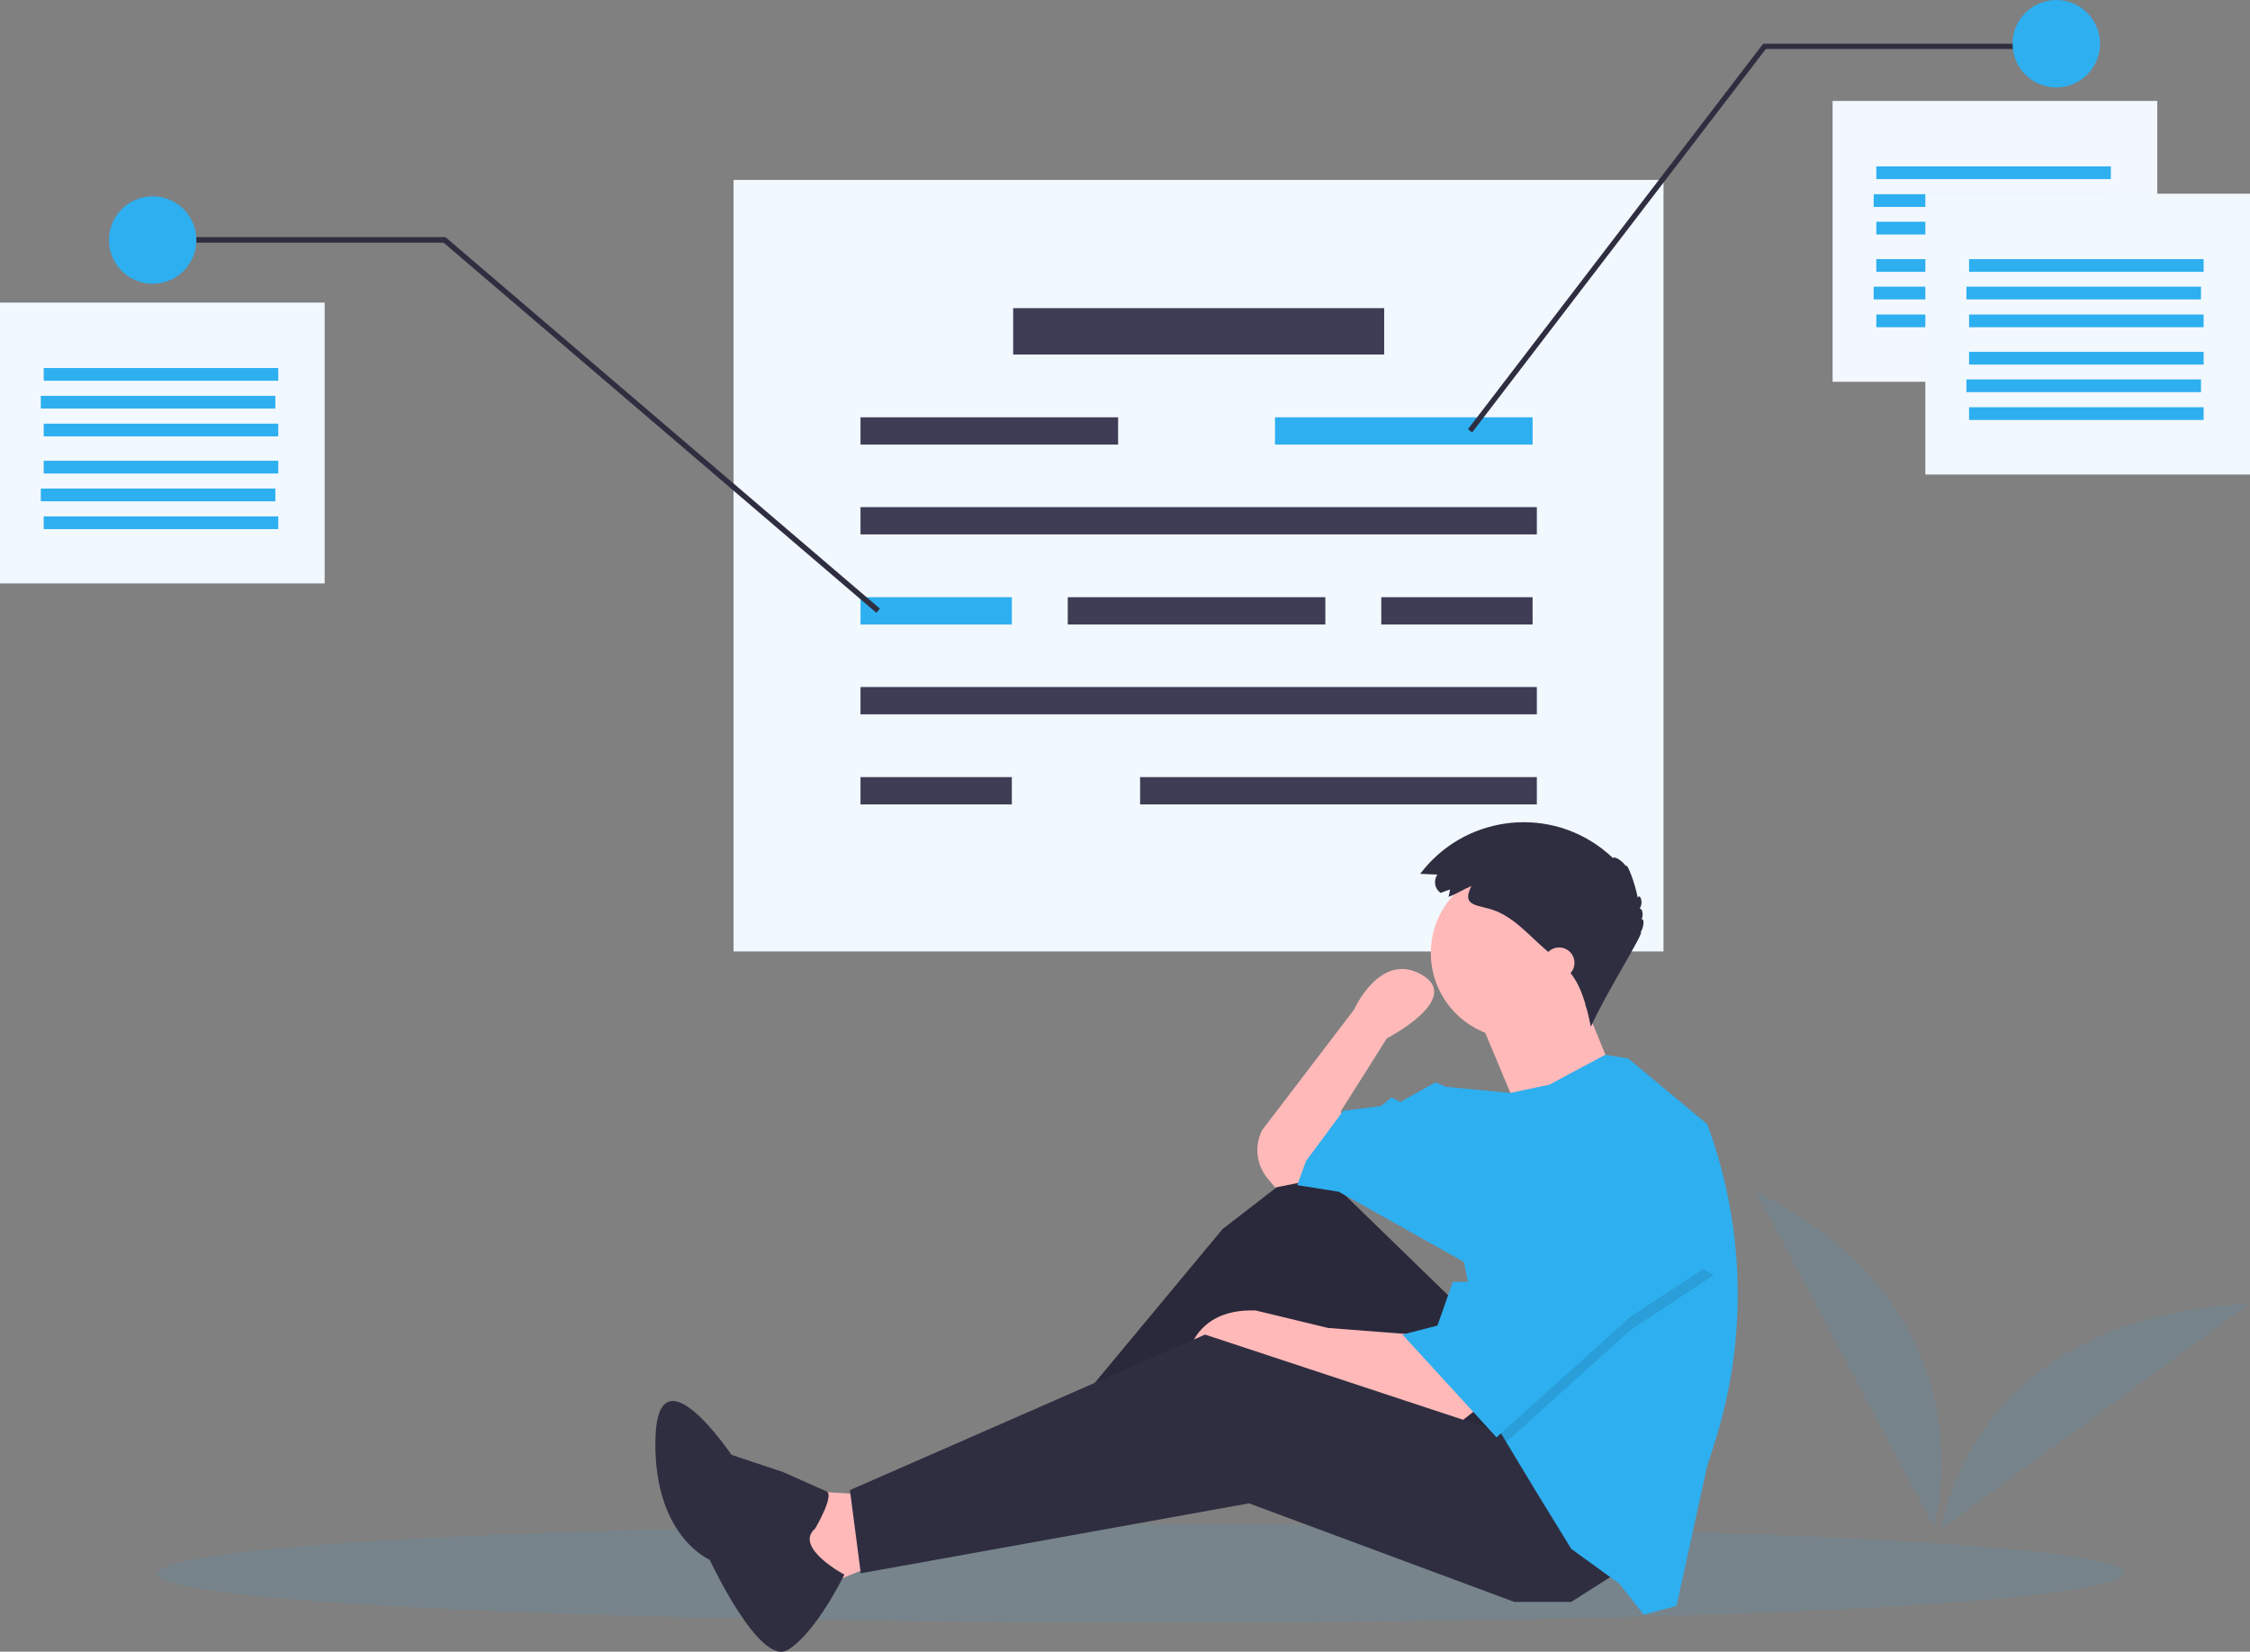 <?xml version="1.0" encoding="utf-8"?>
<!-- Generator: Adobe Illustrator 25.3.0, SVG Export Plug-In . SVG Version: 6.00 Build 0)  -->
<svg version="1.1" id="ea878d0f-c60d-4637-874b-f3bcf7dfa137"
	 xmlns="http://www.w3.org/2000/svg" xmlns:xlink="http://www.w3.org/1999/xlink" x="0px" y="0px" viewBox="0 0 849 623.4"
	 style="enable-background:new 0 0 849 623.4;" xml:space="preserve">
<rect x="0" y="0" width="849" height="623.4" fill="#808080" stroke="none"/>
<style type="text/css">
	.st0{opacity:0.1;fill:#2EAFF0;enable-background:new    ;}
	.st1{fill:#F2F8FE;}
	.st2{fill:#F1F8FE;}
	.st3{fill:#3F3D56;}
	.st4{fill:#2EAFF0;}
	.st5{fill:#2F2E41;}
	.st6{fill:#FFB9B9;}
	.st7{opacity:0.1;enable-background:new    ;}
</style>
<path class="st0" d="M801.5,593.8c-13.9,25.9-743.4,23.7-742.3,0C73.1,567.9,802.6,570.1,801.5,593.8z"/>
<rect x="691.5" y="38.1" class="st1" width="122.5" height="106"/>
<rect x="276.8" y="67.9" class="st2" width="350.9" height="291.2"/>
<rect x="382.3" y="116.3" class="st3" width="140" height="17.5"/>
<rect x="324.7" y="157.5" class="st3" width="97.2" height="10.3"/>
<rect x="402.9" y="225.4" class="st3" width="97.2" height="10.3"/>
<rect x="481.1" y="157.5" class="st4" width="97.2" height="10.3"/>
<rect x="708" y="97.8" class="st4" width="88.5" height="4.8"/>
<rect x="707" y="108.2" class="st4" width="88.5" height="4.8"/>
<rect x="708" y="118.7" class="st4" width="88.5" height="4.8"/>
<rect x="708" y="62.8" class="st4" width="88.5" height="4.8"/>
<rect x="707" y="73.3" class="st4" width="88.5" height="4.8"/>
<rect x="708" y="83.7" class="st4" width="88.5" height="4.8"/>
<rect x="726.5" y="73.1" class="st2" width="122.5" height="106"/>
<rect x="743" y="132.8" class="st4" width="88.5" height="4.8"/>
<rect x="742" y="143.2" class="st4" width="88.5" height="4.8"/>
<rect x="743" y="153.7" class="st4" width="88.5" height="4.8"/>
<rect x="743" y="97.8" class="st4" width="88.5" height="4.8"/>
<rect x="742" y="108.2" class="st4" width="88.5" height="4.8"/>
<rect x="743" y="118.7" class="st4" width="88.5" height="4.8"/>
<rect y="114.2" class="st2" width="122.5" height="106"/>
<rect x="16.5" y="173.9" class="st4" width="88.5" height="4.8"/>
<rect x="15.4" y="184.4" class="st4" width="88.5" height="4.8"/>
<rect x="16.5" y="194.9" class="st4" width="88.5" height="4.8"/>
<rect x="16.5" y="138.9" class="st4" width="88.5" height="4.8"/>
<rect x="15.4" y="149.4" class="st4" width="88.5" height="4.8"/>
<rect x="16.5" y="159.9" class="st4" width="88.5" height="4.8"/>
<rect x="324.7" y="191.4" class="st3" width="255.2" height="10.3"/>
<rect x="324.7" y="225.4" class="st4" width="57.1" height="10.3"/>
<rect x="324.7" y="293.3" class="st3" width="57.1" height="10.3"/>
<rect x="521.2" y="225.4" class="st3" width="57.1" height="10.3"/>
<rect x="324.7" y="259.3" class="st3" width="255.2" height="10.3"/>
<rect x="430.2" y="293.3" class="st3" width="149.7" height="10.3"/>
<polygon class="st5" points="555.5,163.2 553.9,162 665.3,16.5 775.9,16.5 775.9,18.5 666.3,18.5 "/>
<polygon class="st5" points="330.7,231.3 167.4,91.6 57.6,91.6 57.6,89.5 168.1,89.5 332,229.7 "/>
<circle class="st4" cx="775.9" cy="16.5" r="16.5"/>
<circle class="st4" cx="57.6" cy="90.6" r="16.5"/>
<path class="st0" d="M729.8,576.4c0,0,24-80.8-67.3-126.8L729.8,576.4z"/>
<path class="st0" d="M732.8,576.8c0,0,9.5-79.7,115.9-84.7L732.8,576.8z"/>
<polygon class="st6" points="324.8,564 300,562.4 308.3,599.6 336.4,588 "/>
<polygon class="st5" points="552.3,494.6 494.4,438.3 461.3,463.9 396,542.5 403.4,554.1 482.8,500.3 536.6,570.7 587.9,545 "/>
<polygon class="st7" points="552.3,494.6 494.4,438.3 461.3,463.9 396,542.5 403.4,554.1 482.8,500.3 536.6,570.7 587.9,545 "/>
<path class="st6" d="M557.3,531.8l-7.4,5.8l-60.4-20.7l-14.1-5.8l-28.1,5.8c0,0,0-23.2,26.5-22.3l27.3,6.6l32.3,2.5L557.3,531.8z"/>
<polygon class="st5" points="611.1,593 592.9,604.6 571.4,604.6 471.3,567.4 324.8,593.8 320.7,562.4 454.7,503.7 572.2,542.5 "/>
<path class="st6" d="M493.6,445.7l-12.4,2.5l-2.7-3.2c-4.4-5.1-5.3-12.3-2.3-18.4l0,0l34.7-45.5c0,0,9.9-22.3,25.6-13.2
	c15.7,9.1-13.2,24-13.2,24L506,419.3l1.7,14.1L493.6,445.7z"/>
<circle class="st6" cx="572.2" cy="359.7" r="32.3"/>
<path class="st6" d="M557.7,383.3l14.9,35.6l35.6-14.9c0,0-11.6-28.1-11.6-29S557.7,383.3,557.7,383.3z"/>
<path class="st4" d="M655.7,488.5c0,19.5-3.1,38.8-9.1,57.3l-2.4,7.4l-11.6,52.9l-12.4,3.3l-9.1-11.6l-18.2-13.2l-13.2-21.5
	l-11.4-18.9l-3.5-5.9l-12.4-62l-47.2-26.5l-15.7-2.5l3.3-9.1l14.1-19l14.1-1.7l4.1-3.3l3.3,1.7l13.2-7.4l4.1,1.7l24.2,2.3l14.7-3.1
	l21.1-11.3l8.7,1.4l29.8,24.8C651.8,444.8,655.7,466.6,655.7,488.5z"/>
<path class="st5" d="M307.6,576.9c0,0,7.4-12.6,4.3-14s-16.4-7.3-16.4-7.3l-19.5-6.5c0,0-28.1-41.8-28.7-5.5s20.5,45.1,20.5,45.1
	s18.8,40.5,29.5,34s21.3-28.4,21.3-28.4S299.3,584,307.6,576.9z"/>
<polygon class="st7" points="646.6,481.3 615.2,502 568.3,544.3 564.7,538.4 554.8,488.8 557.3,488.8 582.9,441.6 "/>
<polygon class="st4" points="582.9,436.6 557.3,483.8 548.2,483.8 542.4,500.3 529.2,503.7 564.7,542.5 615.2,497 646.6,476.4 "/>
<path class="st5" d="M547.1,335.7l-3.5,1.3c-2.2-1.5-2.8-4.5-1.3-6.8c0,0,0-0.1,0.1-0.1l-6.5-0.3c16.2-21.5,46.8-25.9,68.3-9.7
	c1.6,1.2,3.1,2.5,4.5,3.8c0.3-1,3.5,1,4.8,3c0.4-1.6,3.4,6.3,4.5,12c0.5-1.9,2.4,1.2,0.7,4.1c1.1-0.2,1.5,2.5,0.7,4
	c1.1-0.5,1,2.7-0.3,4.8c1.6-0.1-12.9,22.5-18.8,35.7c-1.7-7.9-3.6-16.2-9.2-22c-0.9-1-2-1.9-3-2.8l-5.6-4.9
	c-6.5-5.7-12.3-12.7-20.9-14.9c-5.9-1.5-9.7-1.8-6.4-8.5c-2.9,1.2-5.6,3-8.6,4.1C546.7,337.7,547.1,336.6,547.1,335.7z"/>
<circle class="st6" cx="588.3" cy="363.4" r="5.8"/>
</svg>
